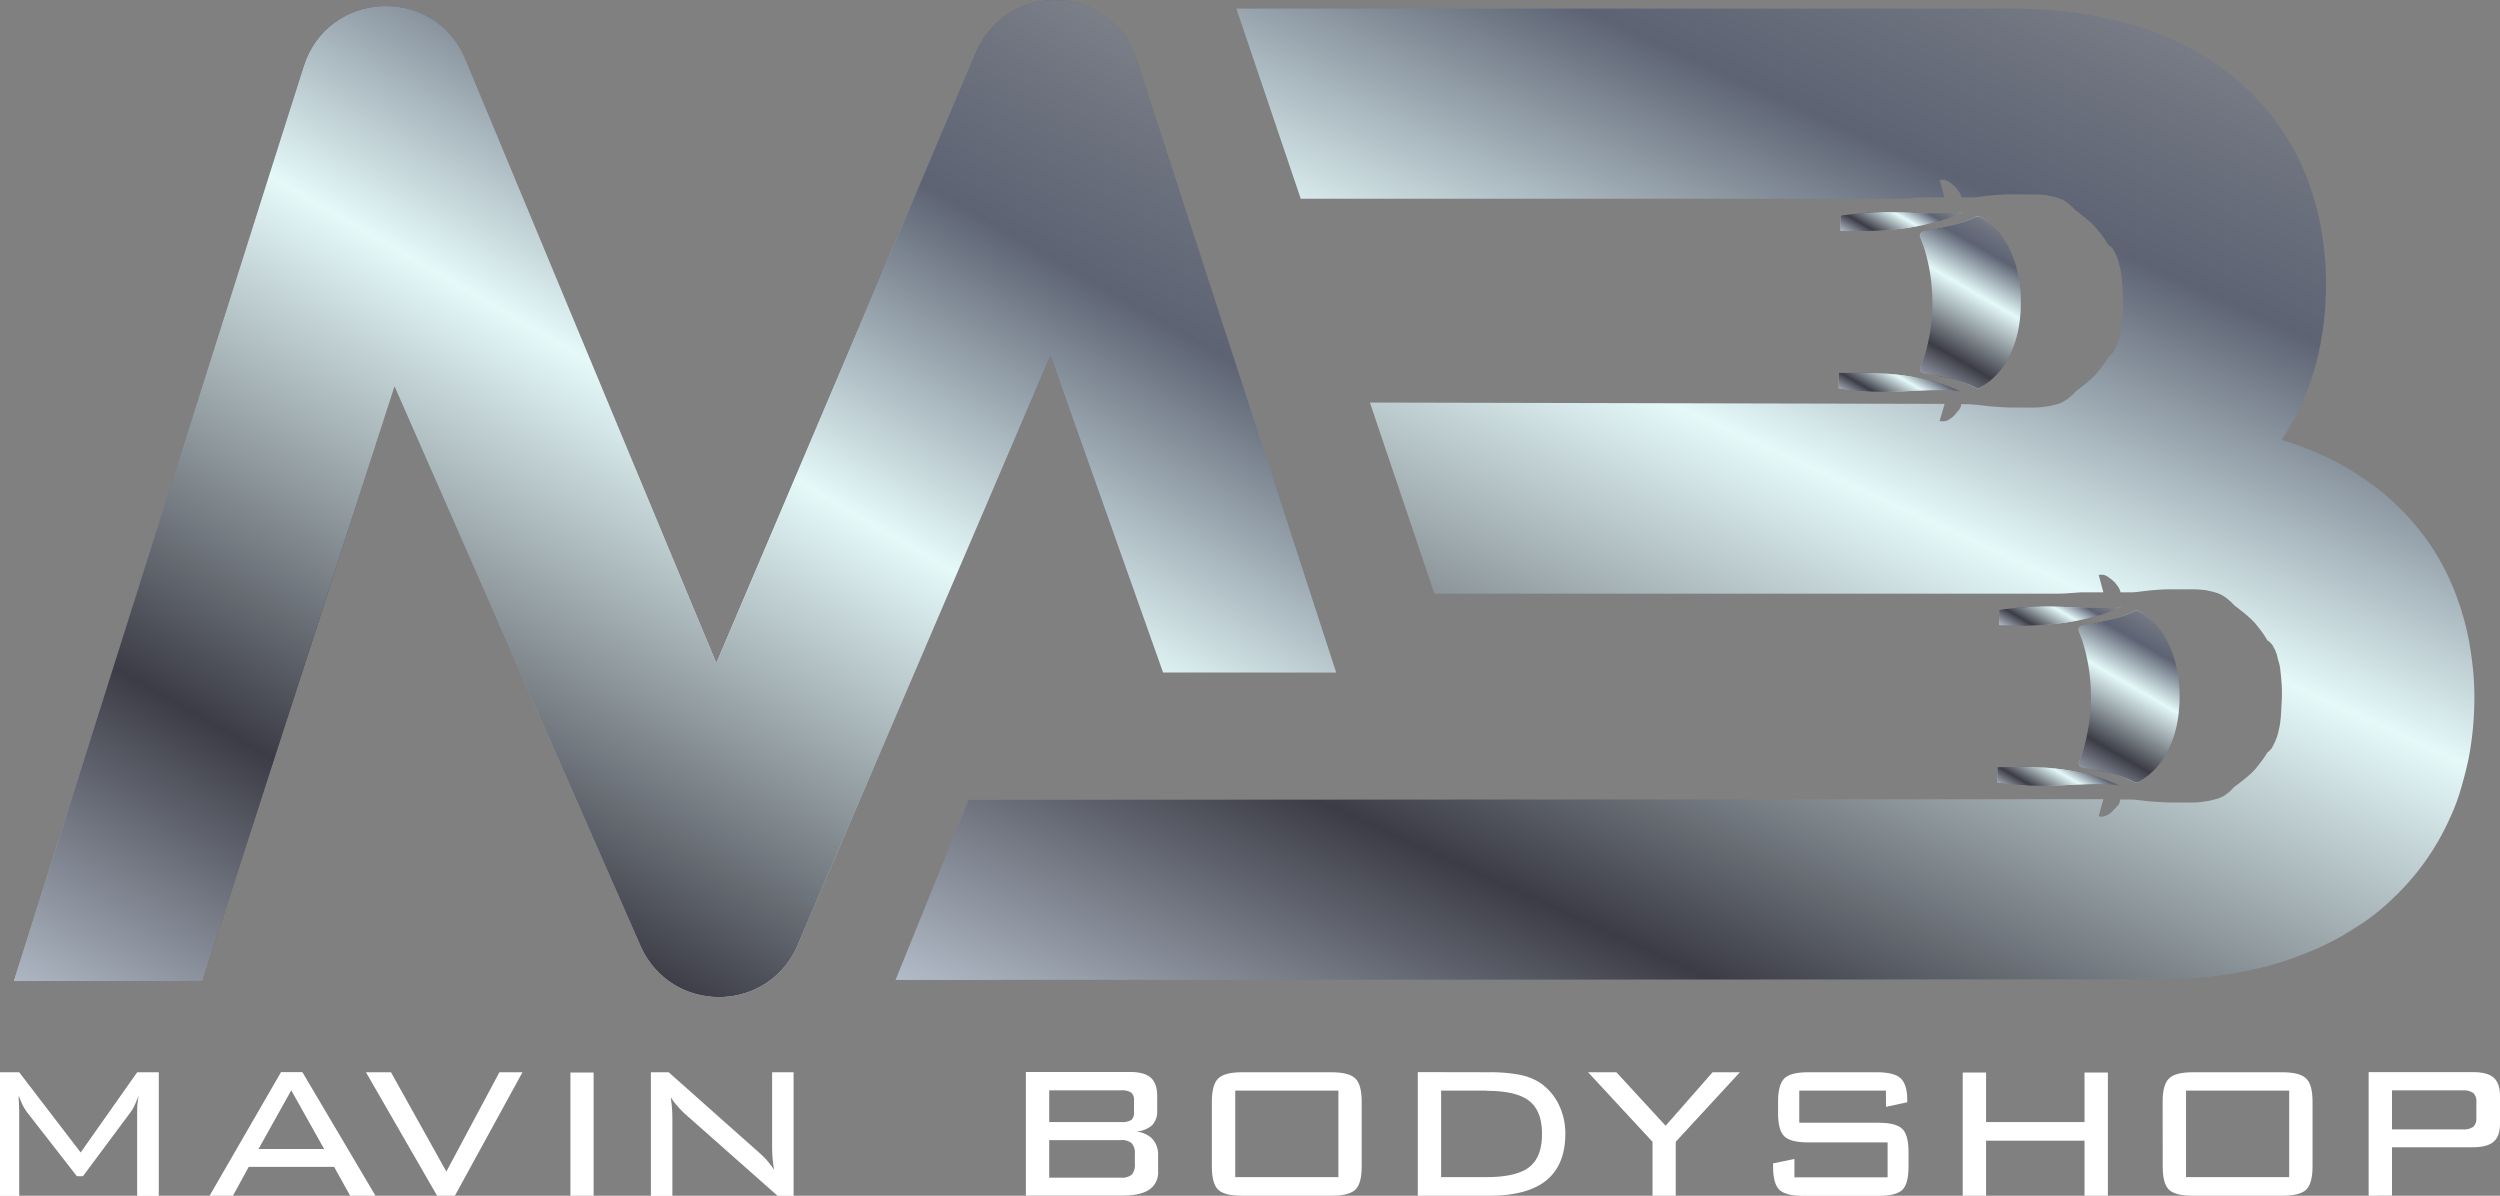 <svg id="Layer_1" data-name="Layer 1" xmlns="http://www.w3.org/2000/svg" xmlns:xlink="http://www.w3.org/1999/xlink" viewBox="0 0 748.17 357.85"><rect x="0" y="0" width="748.17" height="357.85" fill="#808080" stroke="none"/><defs><style>.cls-1{fill:none;}.cls-2{fill:url(#linear-gradient);}.cls-3{clip-path:url(#clip-path);}.cls-4{fill:url(#linear-gradient-2);}.cls-5{fill:url(#linear-gradient-3);}.cls-6{fill:url(#linear-gradient-4);}.cls-7{clip-path:url(#clip-path-2);}.cls-8{fill:url(#linear-gradient-5);}.cls-9{fill:url(#linear-gradient-6);}.cls-10{clip-path:url(#clip-path-3);}.cls-11{fill:url(#linear-gradient-7);}.cls-12{fill:url(#linear-gradient-8);}.cls-13{clip-path:url(#clip-path-4);}.cls-14{fill:url(#linear-gradient-9);}.cls-15{fill:url(#linear-gradient-10);}.cls-16{clip-path:url(#clip-path-5);}.cls-17{fill:url(#linear-gradient-11);}.cls-18{fill:url(#linear-gradient-12);}.cls-19{clip-path:url(#clip-path-6);}.cls-20{fill:url(#linear-gradient-13);}.cls-21{fill:url(#linear-gradient-14);}.cls-22{clip-path:url(#clip-path-7);}.cls-23{fill:url(#linear-gradient-15);}.cls-24{fill:#fff;}</style><linearGradient id="linear-gradient" x1="4.17" y1="1557.72" x2="399.87" y2="1557.72" gradientTransform="matrix(1, 0, 0, -1, 0, 1706.92)" gradientUnits="userSpaceOnUse"><stop offset="0" stop-color="#b2bcc8"/><stop offset="0.22" stop-color="#3c3c46"/><stop offset="0.55" stop-color="#e5f9f9"/><stop offset="0.76" stop-color="#5d6373"/><stop offset="0.86" stop-color="#6e737f"/><stop offset="1" stop-color="#8c9196"/></linearGradient><clipPath id="clip-path"><path class="cls-1" d="M292.27,15.07l-77.9,183.4L139,17.17c-9.6-21.7-40.9-20-48.1,2.6L4.17,293.57h56.4l57.5-177.9,73.8,167.8c9.1,19.6,36.7,20,46.3.6l76.2-177.7,33.7,94.9h51.8l-59.7-183.5a25.75,25.75,0,0,0-47.9-2.7Z"/></clipPath><linearGradient id="linear-gradient-2" x1="103.49" y1="3550.27" x2="331.61" y2="3155.15" gradientTransform="translate(0 -3194.65)" xlink:href="#linear-gradient"/><linearGradient id="linear-gradient-3" x1="439.29" y1="3565.68" x2="629.42" y2="3146.81" gradientTransform="translate(0 -3194.65)" xlink:href="#linear-gradient"/><linearGradient id="linear-gradient-4" x1="550.27" y1="1592.5" x2="587.07" y2="1592.5" xlink:href="#linear-gradient"/><clipPath id="clip-path-2"><path class="cls-1" d="M550.27,111.57v4.7a130.92,130.92,0,0,0,13.2,1c6.7,0,19-1.1,23.6,0,0,0-10.4-5.7-29.1-5.7Z"/></clipPath><linearGradient id="linear-gradient-5" x1="562.87" y1="3319.09" x2="574.53" y2="3298.9" gradientTransform="translate(0 -3194.65)" xlink:href="#linear-gradient"/><linearGradient id="linear-gradient-6" x1="597.77" y1="1474.6" x2="634.57" y2="1474.6" xlink:href="#linear-gradient"/><clipPath id="clip-path-3"><path class="cls-1" d="M597.77,229.57v4.6a128.8,128.8,0,0,0,13.2,1c6.7,0,19-1.1,23.6,0,0,0-10.4-5.7-29.1-5.7C602.47,229.57,599.87,229.57,597.77,229.57Z"/></clipPath><linearGradient id="linear-gradient-7" x1="610.34" y1="3437.1" x2="622" y2="3416.91" gradientTransform="translate(0 -3194.65)" xlink:href="#linear-gradient"/><linearGradient id="linear-gradient-8" x1="550.77" y1="1640.7" x2="587.57" y2="1640.7" xlink:href="#linear-gradient"/><clipPath id="clip-path-4"><path class="cls-1" d="M564,63.47a128.8,128.8,0,0,0-13.2,1v4.6h7.7c18.7,0,29.1-5.7,29.1-5.7C583.07,64.57,570.67,63.47,564,63.47Z"/></clipPath><linearGradient id="linear-gradient-9" x1="562.32" y1="3270.43" x2="573.97" y2="3250.24" gradientTransform="translate(0 -3194.65)" xlink:href="#linear-gradient"/><linearGradient id="linear-gradient-10" x1="598.27" y1="1522.6" x2="635.07" y2="1522.6" xlink:href="#linear-gradient"/><clipPath id="clip-path-5"><path class="cls-1" d="M611.47,181.47a128.8,128.8,0,0,0-13.2,1v4.6c2.1,0,4.7.1,7.7.1,18.7,0,29.1-5.7,29.1-5.7C630.57,182.57,618.17,181.47,611.47,181.47Z"/></clipPath><linearGradient id="linear-gradient-11" x1="609.83" y1="3388.46" x2="621.49" y2="3368.27" gradientTransform="translate(0 -3194.65)" xlink:href="#linear-gradient"/><linearGradient id="linear-gradient-12" x1="574.55" y1="1616.44" x2="604.77" y2="1616.44" xlink:href="#linear-gradient"/><clipPath id="clip-path-6"><path class="cls-1" d="M591.27,64.87c-3.9,2.3-12.1,3.8-15.6,4.4a1.24,1.24,0,0,0-1.1,1.4.37.37,0,0,0,.1.3c.3.8.7,1.8,1.1,3a54.12,54.12,0,0,1,2.5,16.5,51.22,51.22,0,0,1-2.5,16.5c-.4,1.2-.8,2.2-1.1,3a1.22,1.22,0,0,0,.7,1.6c.1,0,.2.1.3.1,3.5.6,11.7,2.1,15.6,4.4a1.28,1.28,0,0,0,1.2,0c2.7-1.4,12.3-7.7,12.3-25.6s-9.7-24.2-12.3-25.6a1.27,1.27,0,0,0-.6-.1A.66.66,0,0,0,591.27,64.87Z"/></clipPath><linearGradient id="linear-gradient-13" x1="572.6" y1="3309.63" x2="602.46" y2="3257.93" gradientTransform="translate(0 -3194.65)" xlink:href="#linear-gradient"/><linearGradient id="linear-gradient-14" x1="622.05" y1="1498.44" x2="652.27" y2="1498.44" xlink:href="#linear-gradient"/><clipPath id="clip-path-7"><path class="cls-1" d="M638.77,182.87c-3.9,2.3-12.1,3.8-15.6,4.4a1.24,1.24,0,0,0-1.1,1.4.37.37,0,0,0,.1.3c.3.8.7,1.8,1.1,3a56.24,56.24,0,0,1,0,33c-.4,1.2-.8,2.2-1.1,3a1.22,1.22,0,0,0,.7,1.6c.1,0,.2.1.3.1,3.5.6,11.7,2.1,15.6,4.4a1.28,1.28,0,0,0,1.2,0c2.6-1.4,12.3-7.7,12.3-25.6s-9.7-24.2-12.3-25.6a1.27,1.27,0,0,0-.6-.1A.66.66,0,0,0,638.77,182.87Z"/></clipPath><linearGradient id="linear-gradient-15" x1="620.08" y1="3427.65" x2="649.93" y2="3375.94" gradientTransform="translate(0 -3194.65)" xlink:href="#linear-gradient"/></defs><path id="SVGID" class="cls-2" d="M292.27,15.07l-77.9,183.4L139,17.17c-9.6-21.7-40.9-20-48.1,2.6L4.17,293.57h56.4l57.5-177.9,73.8,167.8c9.1,19.6,36.7,20,46.3.6l76.2-177.7,33.7,94.9h51.8l-59.7-183.5a25.75,25.75,0,0,0-47.9-2.7Z"/><g class="cls-3"><path class="cls-4" d="M292.27,15.07l-77.9,183.4L139,17.17c-9.6-21.7-40.9-20-48.1,2.6L4.17,293.57h56.4l57.5-177.9,73.8,167.8c9.1,19.6,36.7,20,46.3.6l76.2-177.7,33.7,94.9h51.8l-59.7-183.5a25.75,25.75,0,0,0-47.9-2.7Z"/></g><path class="cls-5" d="M389.27,59.47h177.3c1.4,0,2.9,0,4.3-.1l4.3-.3h6.7l-.2-.8h0l-1.2-4.4a4.3,4.3,0,0,1,1.6,0,4.35,4.35,0,0,1,1.5.8,11.51,11.51,0,0,1,1.7,1.4c.4.5.8,1,1.2,1.6l.3.6c0,.1.1.2.1.3a.9.9,0,0,1,.1.5h3.7l1.2-.1c2.3-.3,4.7-.6,7-.7,1.2-.1,2.4-.1,3.7-.1h6.2c1.1,0,2.3.1,3.4.2a28.17,28.17,0,0,1,3.1.7,19.45,19.45,0,0,1,2.2.8,9.06,9.06,0,0,1,1.6,1.1,18,18,0,0,1,2,1.9c1.3,1,2.6,2,3.9,3.1l1,.9,1.2,1.2c.5.6,1.2,1.5,1.9,2.4s1.3,1.9,1.9,2.8a.35.35,0,0,1,.2.1c.1.1.2.1.3.2l.5.5a4.23,4.23,0,0,1,.5.7,7.26,7.26,0,0,1,.5.9,11.73,11.73,0,0,1,.5,1.1,6.61,6.61,0,0,1,.5,1.5c.1.5.3,1.1.5,1.8a15,15,0,0,1,.4,2.4c.1.9.2,1.7.3,3.1s.2,3.4.2,5.4-.2,4-.3,5.3a28.86,28.86,0,0,1-.4,2.9c-.2.8-.3,1.5-.5,2.1a8.8,8.8,0,0,1-.5,1.5c-.2.4-.3.9-.5,1.2a5.9,5.9,0,0,0-.4.8c-.1.2-.3.5-.4.7a1.76,1.76,0,0,1-.4.5c-.1.2-.3.3-.4.4a2.18,2.18,0,0,1-.5.4,27.5,27.5,0,0,1-1.9,2.8c-.7.9-1.4,1.8-1.9,2.4l-1.2,1.2c-1.6,1.4-3.2,2.7-4.9,4a16.26,16.26,0,0,1-3.1,2.7c-.4.2-.8.5-1.3.7a7.49,7.49,0,0,1-1.6.5,15.94,15.94,0,0,1-3,.6,19.53,19.53,0,0,1-3.4.3h-6.2c-2.4,0-4.9-.2-7.3-.4l-3.4-.4c-.8-.1-1.6-.1-2.5-.2h-2.5v.5c0,.1,0,.2-.1.2l-.1.3-.2.4-.3.4a12.7,12.7,0,0,0-1,1.2,6,6,0,0,1-.8.8,14.63,14.63,0,0,1-1.3.9,3.26,3.26,0,0,1-1.4.4h-.5a1.7,1.7,0,0,1-.7-.1l1.5-5.1-172-.4,19.3,57.2h184.9c1.4,0,2.9,0,4.3-.1l4.3-.3h6.7l-.2-.8h0l-1.2-4.4a4.3,4.3,0,0,1,1.6,0,4.35,4.35,0,0,1,1.5.8,11.51,11.51,0,0,1,1.7,1.4c.4.5.8,1,1.2,1.6l.3.6c0,.1.1.2.1.3a.9.9,0,0,1,.1.5h3.7l1.2-.1c2.3-.3,4.7-.6,7-.7,1.2-.1,2.4-.1,3.7-.1h6.2c1.1,0,2.3.1,3.4.2a28.17,28.17,0,0,1,3.1.7,10.2,10.2,0,0,1,2.2.9,9.06,9.06,0,0,1,1.6,1.1,18,18,0,0,1,2,1.9c1.3,1,2.6,2,3.9,3.1l1,.9,1.2,1.2c.5.6,1.2,1.5,1.9,2.4a29,29,0,0,1,1.9,2.9.35.35,0,0,1,.2.1c.1.1.2.1.3.2l.5.5c.2.2.3.4.5.6s.3.6.5.9a5.36,5.36,0,0,1,.5,1.1,6,6,0,0,1,.5,1.6,16.69,16.69,0,0,0,.5,1.8,15,15,0,0,1,.4,2.4c.1.9.2,1.7.3,3.1a45.79,45.79,0,0,1,.1,5.4c-.1,2-.2,3.9-.3,5.3a28.86,28.86,0,0,1-.4,2.9c-.2.8-.3,1.5-.5,2.1a8.8,8.8,0,0,1-.5,1.5c-.2.4-.3.9-.5,1.2a5.9,5.9,0,0,0-.4.8c-.1.2-.3.5-.4.7a1.76,1.76,0,0,1-.4.5l-.4.4a2.18,2.18,0,0,1-.5.4,27.5,27.5,0,0,1-1.9,2.8c-.7.9-1.4,1.8-1.9,2.4l-1.2,1.2a59.8,59.8,0,0,1-4.9,3.9l-1.5,1.5c-.5.4-1,.8-1.6,1.2a5.17,5.17,0,0,1-1.3.6,7.49,7.49,0,0,1-1.6.5,15.94,15.94,0,0,1-3,.6,19.53,19.53,0,0,1-3.4.3h-6.2c-2.4,0-4.9-.2-7.3-.4l-3.4-.4a20.08,20.08,0,0,0-2.5-.1h-2.4a1.48,1.48,0,0,1-.1.7c0,.1-.1.2-.1.3s-.1.2-.2.4a1.76,1.76,0,0,1-.4.5c-.2.2-.5.6-.8.9l-.9.9a4.35,4.35,0,0,1-.7.6,5,5,0,0,1-2,.8,2.46,2.46,0,0,1-1.2-.1l1.4-5.1-339.6.2L268,293.27l377.8-.2c3.4,0,6.7-.1,10.1-.3s6.7-.6,10-1.1,6.5-1.1,9.6-1.8a88.86,88.86,0,0,0,9.2-2.6c2.9-1,5.7-2.1,8.5-3.3a83.61,83.61,0,0,0,7.9-4c2.5-1.5,4.9-3,7.2-4.6a65,65,0,0,0,7.5-6.2,75.22,75.22,0,0,0,17.5-24.6,60.82,60.82,0,0,0,3.4-9.3c.8-2.8,1.5-5.5,2.1-8.4a96.7,96.7,0,0,0,1.7-17.8,84.42,84.42,0,0,0-.4-8.7c-.3-2.9-.7-5.7-1.2-8.5a75.41,75.41,0,0,0-2-8.2,76.23,76.23,0,0,0-3.3-9.1,70.77,70.77,0,0,0-16.9-23.9,61.47,61.47,0,0,0-7.4-6.1c-2.3-1.6-4.6-3.2-7-4.6a82,82,0,0,0-7.8-4,93.24,93.24,0,0,0-10-3.8l-1.7-.5c1.3-2,2.6-4.1,3.7-6.2s2.2-4.4,3.2-6.7a76.33,76.33,0,0,0,4.8-16.2,95.53,95.53,0,0,0,1.6-17.7,84.42,84.42,0,0,0-.4-8.7c-.3-2.9-.7-5.7-1.2-8.5a75.41,75.41,0,0,0-2-8.2A74.15,74.15,0,0,0,682,37.57a78.74,78.74,0,0,0-9.7-11.1,61.47,61.47,0,0,0-7.4-6.1c-2.2-1.6-4.5-3.1-7-4.6a82,82,0,0,0-7.8-4,83.56,83.56,0,0,0-8.3-3.2,35,35,0,0,0-4.6-1.4c-1.6-.4-3.1-.9-4.6-1.2-2.4-.6-4.9-1.1-7.4-1.5s-5-.8-7.5-1.1-5.1-.5-7.7-.6-5.1-.2-7.7-.2H370Z"/><path id="SVGID-2" data-name="SVGID" class="cls-6" d="M550.27,111.57v4.7a130.92,130.92,0,0,0,13.2,1c6.7,0,19-1.1,23.6,0,0,0-10.4-5.7-29.1-5.7Z"/><g class="cls-7"><path class="cls-8" d="M550.27,111.57v4.7a130.92,130.92,0,0,0,13.2,1c6.7,0,19-1.1,23.6,0,0,0-10.4-5.7-29.1-5.7Z"/></g><path id="SVGID-3" data-name="SVGID" class="cls-9" d="M597.77,229.57v4.6a128.8,128.8,0,0,0,13.2,1c6.7,0,19-1.1,23.6,0,0,0-10.4-5.7-29.1-5.7C602.47,229.57,599.87,229.57,597.77,229.57Z"/><g class="cls-10"><path class="cls-11" d="M597.77,229.57v4.6a128.8,128.8,0,0,0,13.2,1c6.7,0,19-1.1,23.6,0,0,0-10.4-5.7-29.1-5.7C602.47,229.57,599.87,229.57,597.77,229.57Z"/></g><path id="SVGID-4" data-name="SVGID" class="cls-12" d="M564,63.47a128.8,128.8,0,0,0-13.2,1v4.6h7.7c18.7,0,29.1-5.7,29.1-5.7C583.07,64.57,570.67,63.47,564,63.47Z"/><g class="cls-13"><path class="cls-14" d="M564,63.47a128.8,128.8,0,0,0-13.2,1v4.6h7.7c18.7,0,29.1-5.7,29.1-5.7C583.07,64.57,570.67,63.47,564,63.47Z"/></g><path id="SVGID-5" data-name="SVGID" class="cls-15" d="M611.47,181.47a128.8,128.8,0,0,0-13.2,1v4.6c2.1,0,4.7.1,7.7.1,18.7,0,29.1-5.7,29.1-5.7C630.57,182.57,618.17,181.47,611.47,181.47Z"/><g class="cls-16"><path class="cls-17" d="M611.47,181.47a128.8,128.8,0,0,0-13.2,1v4.6c2.1,0,4.7.1,7.7.1,18.7,0,29.1-5.7,29.1-5.7C630.57,182.57,618.17,181.47,611.47,181.47Z"/></g><path id="SVGID-6" data-name="SVGID" class="cls-18" d="M591.27,64.87c-3.9,2.3-12.1,3.8-15.6,4.4a1.24,1.24,0,0,0-1.1,1.4.37.37,0,0,0,.1.3c.3.8.7,1.8,1.1,3a54.12,54.12,0,0,1,2.5,16.5,51.22,51.22,0,0,1-2.5,16.5c-.4,1.2-.8,2.2-1.1,3a1.22,1.22,0,0,0,.7,1.6c.1,0,.2.1.3.1,3.5.6,11.7,2.1,15.6,4.4a1.28,1.28,0,0,0,1.2,0c2.7-1.4,12.3-7.7,12.3-25.6s-9.7-24.2-12.3-25.6a1.27,1.27,0,0,0-.6-.1A.66.66,0,0,0,591.27,64.87Z"/><g class="cls-19"><path class="cls-20" d="M591.27,64.87c-3.9,2.3-12.1,3.8-15.6,4.4a1.24,1.24,0,0,0-1.1,1.4.37.37,0,0,0,.1.3c.3.8.7,1.8,1.1,3a54.12,54.12,0,0,1,2.5,16.5,51.22,51.22,0,0,1-2.5,16.5c-.4,1.2-.8,2.2-1.1,3a1.22,1.22,0,0,0,.7,1.6c.1,0,.2.1.3.1,3.5.6,11.7,2.1,15.6,4.4a1.28,1.28,0,0,0,1.2,0c2.7-1.4,12.3-7.7,12.3-25.6s-9.7-24.2-12.3-25.6a1.27,1.27,0,0,0-.6-.1A.66.66,0,0,0,591.27,64.87Z"/></g><path id="SVGID-7" data-name="SVGID" class="cls-21" d="M638.77,182.87c-3.9,2.3-12.1,3.8-15.6,4.4a1.24,1.24,0,0,0-1.1,1.4.37.37,0,0,0,.1.3c.3.8.7,1.8,1.1,3a56.24,56.24,0,0,1,0,33c-.4,1.2-.8,2.2-1.1,3a1.22,1.22,0,0,0,.7,1.6c.1,0,.2.1.3.1,3.5.6,11.7,2.1,15.6,4.4a1.28,1.28,0,0,0,1.2,0c2.6-1.4,12.3-7.7,12.3-25.6s-9.7-24.2-12.3-25.6a1.27,1.27,0,0,0-.6-.1A.66.66,0,0,0,638.77,182.87Z"/><g class="cls-22"><path class="cls-23" d="M638.77,182.87c-3.9,2.3-12.1,3.8-15.6,4.4a1.24,1.24,0,0,0-1.1,1.4.37.37,0,0,0,.1.3c.3.8.7,1.8,1.1,3a56.24,56.24,0,0,1,0,33c-.4,1.2-.8,2.2-1.1,3a1.22,1.22,0,0,0,.7,1.6c.1,0,.2.1.3.1,3.5.6,11.7,2.1,15.6,4.4a1.28,1.28,0,0,0,1.2,0c2.6-1.4,12.3-7.7,12.3-25.6s-9.7-24.2-12.3-25.6a1.27,1.27,0,0,0-.6-.1A.66.66,0,0,0,638.77,182.87Z"/></g><path class="cls-24" d="M5.58,327.75c0,.53,0,1.27.08,2.21q.09,2.3.09,2.94v25H0v-37H5.75l18.39,24,16.91-24h6.47v37H41.05v-25c0-.91,0-1.79.1-2.64s.18-1.68.32-2.47a29.67,29.67,0,0,1-1.23,3.09,10.85,10.85,0,0,1-1.19,2L24.82,352H23L8.26,333.07a14.94,14.94,0,0,1-1.45-2.3,21,21,0,0,1-1.23-3Z"/><path class="cls-24" d="M62.72,357.85l21.38-37h6.39l21.88,37h-7.58L100,349.21H74.43l-4.72,8.64Zm14.65-14H97L87.16,326.3Z"/><polygon class="cls-24" points="130.81 357.85 109.52 320.89 117.01 320.89 133.58 350.61 149.46 320.89 156.36 320.89 136.13 357.85 130.81 357.85"/><rect class="cls-24" x="170.71" y="320.98" width="6.94" height="36.88"/><path class="cls-24" d="M200.71,328.3c.17,1.08.3,2.17.39,3.28s.12,2.21.12,3.32v23h-6.43v-37h5.33L227.24,345a22.08,22.08,0,0,1,2.28,2.26,28.24,28.24,0,0,1,2.15,2.81q-.3-1.67-.45-3.36t-.15-3.54V320.89h6.43v37h-4.77l-27.67-24.48a32.38,32.38,0,0,1-2.49-2.58,21.19,21.19,0,0,1-1.86-2.49Z"/><path class="cls-24" d="M314,341.2v11.24h21.41a4.64,4.64,0,0,0,3.3-.91,4.57,4.57,0,0,0,.92-3.26v-2.9a4.45,4.45,0,0,0-.94-3.23,4.54,4.54,0,0,0-3.28-.94Zm25.37-8.39v-3.49a2.82,2.82,0,0,0-.85-2.36,5.31,5.31,0,0,0-3.11-.66H314v9.49h21.41a5.39,5.39,0,0,0,3.2-.64,2.92,2.92,0,0,0,.76-2.34Zm-32.36,25v-37h31.21q4.26,0,6.18,1.72c1.28,1.15,1.91,3,1.91,5.52v4.26a6,6,0,0,1-1.53,4.45,8.14,8.14,0,0,1-4.9,1.89,7.61,7.61,0,0,1,5,2.19,7.09,7.09,0,0,1,1.7,5v4.72a6.13,6.13,0,0,1-2.64,5.45q-2.64,1.79-8,1.79Z"/><path class="cls-24" d="M369.67,352.27h30.87V326.38H369.67Zm-7-22.61c0-3.38.64-5.68,1.92-6.92s3.66-1.85,7.15-1.85h26.7q5.24,0,7.16,1.85c1.27,1.24,1.91,3.54,1.91,6.92v19.46q0,5.07-1.89,6.9t-7.18,1.83h-26.7q-5.31,0-7.19-1.81c-1.25-1.21-1.88-3.51-1.88-6.92Z"/><path class="cls-24" d="M444.82,326.38H431.28v25.89h13.54q9,0,12.84-3t3.81-10q0-6.81-3.85-9.82t-12.8-3Zm.77-5.49a47.23,47.23,0,0,1,8.88.7,17.86,17.86,0,0,1,5.94,2.15,16.53,16.53,0,0,1,5.92,6.5,19.47,19.47,0,0,1,2.12,9.05q0,9.31-5.66,13.94t-17.2,4.62H424.3v-37Z"/><polygon class="cls-24" points="494.55 357.85 494.55 341.71 475.26 320.89 483.73 320.89 498.47 336.9 512.52 320.89 520.69 320.89 501.49 341.71 501.49 357.85 494.55 357.85"/><path class="cls-24" d="M564.39,326.38H538.46V336h23.72c3.46,0,5.83.61,7.09,1.81s1.89,3.52,1.89,6.92v4.43c0,3.41-.61,5.71-1.85,6.92s-3.61,1.81-7.13,1.81H539.7q-5.28,0-7.18-1.81c-1.26-1.21-1.89-3.51-1.89-6.92v-1l6.38-1.32v5.49H564.9V341.88H541.1q-5.24,0-7.11-1.81t-1.87-6.92v-3.49c0-3.38.62-5.68,1.87-6.92s3.62-1.85,7.11-1.85h20.57q5.15,0,7.11,1.79t2,6.3v.89l-6.35,1.37Z"/><polygon class="cls-24" points="587.38 357.85 587.38 320.98 594.37 320.98 594.37 335.79 623.83 335.79 623.83 320.98 630.82 320.98 630.82 357.85 623.83 357.85 623.83 341.37 594.37 341.37 594.37 357.85 587.38 357.85"/><path class="cls-24" d="M654.21,352.27h30.87V326.38H654.21Zm-7-22.61c0-3.38.64-5.68,1.91-6.92s3.67-1.85,7.16-1.85H683q5.24,0,7.15,1.85c1.28,1.24,1.92,3.54,1.92,6.92v19.46c0,3.38-.64,5.68-1.9,6.9s-3.65,1.83-7.17,1.83H656.3q-5.32,0-7.2-1.81c-1.25-1.21-1.87-3.51-1.87-6.92Z"/><path class="cls-24" d="M736.92,326.3H715.85V338h21.07a5.11,5.11,0,0,0,3.26-.79,3.43,3.43,0,0,0,.92-2.71v-4.68a3.43,3.43,0,0,0-.9-2.7,5,5,0,0,0-3.28-.79Zm-28.06,31.55v-37h31.22c2.86,0,4.93.55,6.19,1.66s1.9,2.94,1.9,5.49v8.26c0,2.5-.64,4.31-1.9,5.41s-3.33,1.66-6.19,1.66H715.85v14.48Z"/></svg>